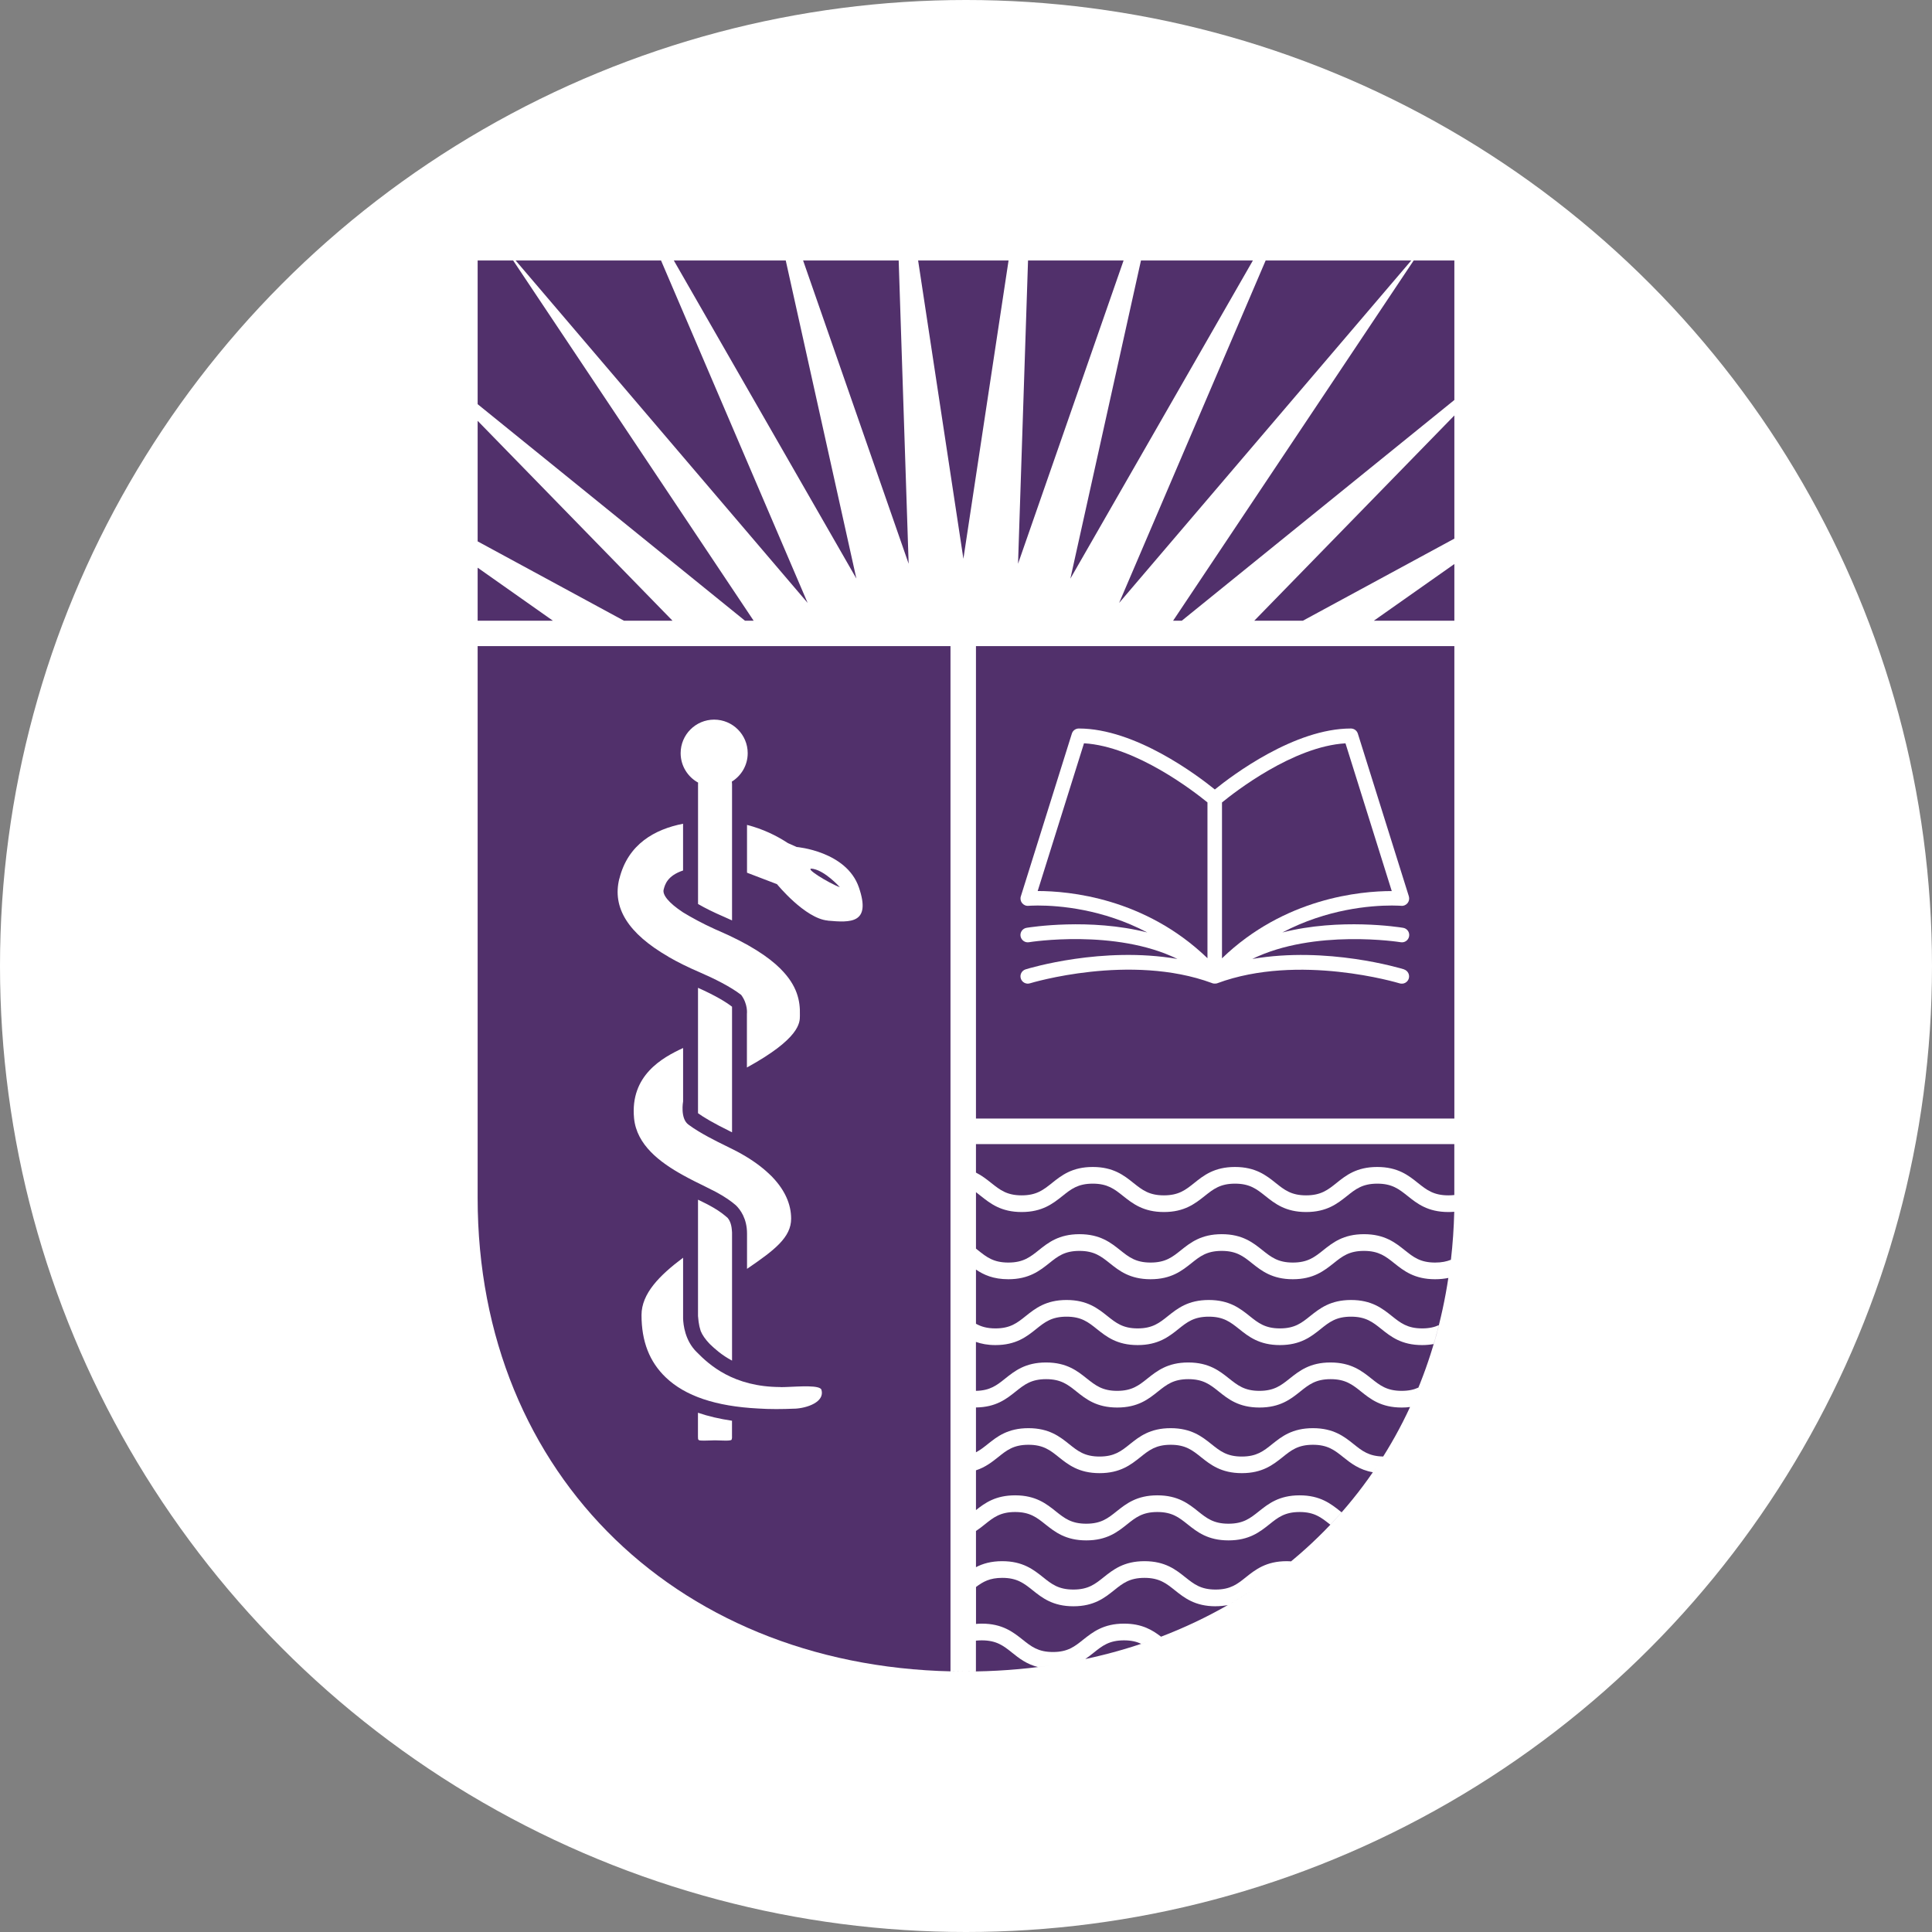<svg xmlns="http://www.w3.org/2000/svg" id="Capa_2" data-name="Capa 2" viewBox="0 0 512 512"><rect x="0" y="0" width="512" height="512" fill="#808080" stroke="none"/><defs><style>      .cls-1 {        fill: #fff;      }      .cls-2 {        fill: #51306b;      }    </style></defs><g id="Capa_1-2" data-name="Capa 1"><circle class="cls-1" cx="256" cy="256" r="256"></circle><g><polygon class="cls-2" points="297.76 69.03 272.44 69.03 269.79 149.4 297.76 69.03"></polygon><polygon class="cls-2" points="374 69.03 345.84 69.03 335.41 69.03 296.58 159.78 374 69.03"></polygon><polygon class="cls-2" points="267.28 69.03 243.31 69.03 255.31 148.08 267.28 69.03"></polygon><polygon class="cls-2" points="332.03 69.03 302.37 69.03 283.66 153.34 332.03 69.03"></polygon><polygon class="cls-2" points="238.16 69.03 212.83 69.03 240.8 149.4 238.16 69.03"></polygon><polygon class="cls-2" points="208.23 69.03 178.57 69.03 226.95 153.33 208.23 69.03"></polygon><polygon class="cls-2" points="175.18 69.03 166.16 69.03 141.28 69.03 136.65 69.03 214.03 159.78 175.18 69.03"></polygon><polygon class="cls-2" points="126.58 150.44 126.58 164.49 146.52 164.49 126.58 150.44"></polygon><polygon class="cls-2" points="178.22 164.49 126.58 111.52 126.58 143.47 165.35 164.49 178.22 164.49"></polygon><polygon class="cls-2" points="199.72 164.49 135.99 69.03 126.58 69.03 126.58 107.11 197.42 164.49 199.72 164.49"></polygon><polygon class="cls-2" points="375.07 69.03 374.64 69.03 310.89 164.49 313.19 164.49 385.42 106 385.42 69.03 375.07 69.03"></polygon><polygon class="cls-2" points="345.29 164.49 385.42 142.74 385.42 110.1 332.4 164.49 345.29 164.49"></polygon><polygon class="cls-2" points="385.42 164.49 385.42 149.47 364.09 164.49 385.42 164.49"></polygon><g><path class="cls-2" d="m356.57,196.99c-13.83.8-29.36,12.91-32.73,15.67v41.3c16.58-16,36.72-17.82,44.99-17.82l-12.26-39.14Z"></path><path class="cls-2" d="m275,236.13c8.28,0,28.41,1.82,44.99,17.81v-41.29c-3.37-2.76-18.92-14.87-32.72-15.67l-12.27,39.14Z"></path><path class="cls-2" d="m258.64,171.23v125.2h126.78v-125.2h-126.78Zm113.43,85.67c1.01.32,1.58,1.4,1.27,2.42-.32,1.03-1.4,1.59-2.42,1.28-.26-.08-26.7-8.07-48.33-.03,0,0-.04,0-.06.02-.05.02-.09.02-.13.03-.03,0-.05.02-.09.02,0,0-.02,0-.02,0-.04,0-.05,0-.05,0-.07,0-.13,0-.18.02h-.13c-.11,0-.21,0-.32-.02,0,0-.02,0-.02,0h-.05s-.03-.02-.05-.02h0c-.07-.02-.13-.04-.19-.05,0,0-.04,0-.05-.02h0s-.02,0-.02-.02h-.02c-21.66-8.01-48.02-.02-48.28.06-1.02.31-2.1-.27-2.41-1.28-.32-1.02.25-2.1,1.27-2.42.95-.3,20.39-6.18,40.24-2.76-16.45-8.05-39.09-4.49-39.35-4.43-1.05.18-2.04-.54-2.23-1.6-.17-1.05.54-2.04,1.59-2.22.97-.16,16.72-2.65,32.01,1.23-11.87-6.24-23.4-7.14-29.04-7.14-1.54,0-2.43.08-2.43.08-.69.07-1.31-.22-1.72-.72-.4-.5-.53-1.18-.33-1.79l13.52-43.13c.25-.81,1-1.35,1.84-1.35,14.96,0,31.41,12.4,36.05,16.16,4.64-3.76,21.09-16.16,36.05-16.16.84,0,1.59.54,1.85,1.35l13.52,43.13c.18.61.06,1.29-.34,1.79-.41.5-1.03.79-1.67.72-.05,0-.93-.08-2.48-.08-5.65,0-17.17.9-29.03,7.14,15.27-3.89,31.04-1.39,32-1.23,1.05.17,1.77,1.16,1.59,2.22-.17,1.05-1.16,1.78-2.22,1.6-.27-.05-22.9-3.61-39.34,4.43,19.83-3.41,39.27,2.47,40.23,2.76Z"></path></g><g><path class="cls-2" d="m383.86,338.64c.1-.7.21-1.41.31-2.12-.1.7-.21,1.41-.31,2.12Z"></path><path class="cls-2" d="m322.15,425.68c-5.49,0-8.31-2.26-10.81-4.25-2.29-1.83-4.1-3.28-8.04-3.28s-5.76,1.44-8.05,3.28c-2.49,1.99-5.31,4.25-10.79,4.25s-8.31-2.26-10.8-4.25c-2.3-1.83-4.11-3.28-8.05-3.28-3.31,0-5.11,1.02-6.96,2.42v9.79c.49-.05.99-.08,1.54-.08,5.48,0,8.31,2.26,10.8,4.23,2.3,1.83,4.11,3.29,8.05,3.29s5.74-1.45,8.04-3.29c2.5-1.97,5.32-4.23,10.8-4.23,4.78,0,7.53,1.71,9.81,3.46,6.2-2.37,12.1-5.18,17.7-8.38-.97.19-2.04.31-3.23.31Z"></path><path class="cls-2" d="m289.84,437.98c-.71.57-1.45,1.15-2.24,1.69-1.03.22-2.04.43-3.06.62,7.11-1.36,13.97-3.22,20.51-5.56-.87.3-1.74.6-2.62.9-1.22-.57-2.62-.92-4.55-.92-3.94,0-5.75,1.44-8.04,3.27Z"></path><path class="cls-2" d="m306.19,434.3c.49-.17.99-.36,1.48-.55-.5.19-.99.38-1.48.55Z"></path><path class="cls-2" d="m384.25,335.79c.08-.65.17-1.29.24-1.93-.07.65-.15,1.29-.24,1.93Z"></path><path class="cls-2" d="m383.84,321.2c-5.49,0-8.31-2.26-10.79-4.24-2.31-1.83-4.11-3.28-8.05-3.28s-5.76,1.45-8.05,3.28c-2.5,1.98-5.31,4.24-10.81,4.24s-8.31-2.26-10.8-4.24c-2.3-1.83-4.11-3.28-8.05-3.28s-5.74,1.45-8.05,3.28c-2.5,1.98-5.32,4.24-10.79,4.24s-8.31-2.26-10.81-4.24c-2.29-1.83-4.11-3.28-8.05-3.28s-5.76,1.45-8.04,3.28c-2.5,1.98-5.32,4.24-10.8,4.24s-8.31-2.26-10.81-4.24c-.44-.36-.87-.7-1.3-1.02v14.96c.18.13.35.28.53.42,2.29,1.83,4.11,3.27,8.05,3.27s5.75-1.44,8.05-3.27c2.49-1.99,5.32-4.25,10.8-4.25s8.31,2.26,10.8,4.25c2.3,1.83,4.11,3.27,8.05,3.27s5.75-1.44,8.04-3.27c2.5-1.99,5.32-4.25,10.81-4.25s8.31,2.26,10.8,4.25c2.3,1.83,4.11,3.27,8.05,3.27s5.75-1.44,8.05-3.27c2.5-1.99,5.31-4.25,10.8-4.25s8.31,2.26,10.81,4.25c2.29,1.83,4.1,3.27,8.04,3.27,1.74,0,3.06-.28,4.19-.74.48-4.15.77-8.4.88-12.72-.49.04-1,.07-1.53.07Z"></path><path class="cls-2" d="m272.54,378.48c5.49,0,8.31,2.24,10.8,4.23,2.3,1.84,4.11,3.29,8.05,3.29s5.75-1.44,8.05-3.29c2.49-1.99,5.32-4.23,10.8-4.23s8.31,2.24,10.8,4.23c2.3,1.84,4.11,3.29,8.05,3.29s5.75-1.44,8.05-3.29c2.49-1.99,5.31-4.23,10.8-4.23s8.31,2.24,10.8,4.23c2.24,1.8,4.04,3.22,7.82,3.28-.43.69-.87,1.37-1.31,2.04,3.15-4.79,5.98-9.85,8.43-15.16-.69.1-1.41.14-2.2.14-5.49,0-8.31-2.25-10.8-4.25-2.3-1.83-4.11-3.27-8.05-3.27s-5.76,1.44-8.04,3.27c-2.5,2-5.32,4.25-10.81,4.25s-8.31-2.25-10.8-4.25c-2.29-1.83-4.11-3.27-8.05-3.27s-5.75,1.44-8.05,3.27c-2.5,2-5.31,4.25-10.8,4.25s-8.31-2.25-10.81-4.25c-2.29-1.83-4.1-3.27-8.04-3.27s-5.76,1.44-8.05,3.27c-2.46,1.97-5.24,4.17-10.54,4.23v11.88c1.1-.57,2.05-1.31,3.11-2.16,2.49-1.99,5.31-4.23,10.79-4.23Z"></path><path class="cls-2" d="m383.86,338.66c-1.05.22-2.21.35-3.55.35-5.48,0-8.31-2.25-10.8-4.23-2.29-1.83-4.11-3.28-8.05-3.28s-5.75,1.44-8.05,3.28c-2.5,1.98-5.32,4.23-10.8,4.23s-8.31-2.25-10.81-4.23c-2.28-1.83-4.1-3.28-8.04-3.28s-5.76,1.44-8.05,3.28c-2.5,1.98-5.32,4.23-10.8,4.23s-8.32-2.25-10.8-4.23c-2.3-1.83-4.11-3.28-8.05-3.28s-5.75,1.44-8.04,3.28c-2.5,1.98-5.32,4.23-10.81,4.23-3.95,0-6.52-1.16-8.57-2.56v14.36c1.35.75,2.91,1.23,5.16,1.23,3.94,0,5.76-1.45,8.05-3.29,2.49-1.98,5.31-4.24,10.8-4.24s8.3,2.26,10.8,4.24c2.3,1.83,4.11,3.29,8.04,3.29s5.76-1.45,8.05-3.29c2.49-1.98,5.31-4.24,10.8-4.24s8.31,2.26,10.8,4.24c2.29,1.83,4.11,3.29,8.05,3.29s5.76-1.45,8.04-3.29c2.5-1.98,5.32-4.24,10.81-4.24s8.31,2.26,10.8,4.24c2.3,1.83,4.11,3.29,8.05,3.29,1.86,0,3.26-.33,4.45-.88-.43,1.69-.88,3.36-1.37,5.02-.93.17-1.95.28-3.08.28-5.5,0-8.32-2.26-10.81-4.25-2.29-1.83-4.1-3.28-8.05-3.28s-5.75,1.44-8.05,3.28c-2.48,1.99-5.31,4.25-10.79,4.25s-8.31-2.26-10.8-4.25c-2.3-1.83-4.11-3.28-8.05-3.28s-5.76,1.44-8.05,3.28c-2.5,1.99-5.32,4.25-10.81,4.25s-8.3-2.26-10.8-4.25c-2.28-1.83-4.1-3.28-8.04-3.28s-5.76,1.44-8.05,3.28c-2.49,1.99-5.31,4.25-10.8,4.25-2.05,0-3.73-.33-5.16-.84v12.97c3.76-.07,5.53-1.48,7.78-3.28,2.49-1.98,5.31-4.24,10.8-4.24s8.31,2.26,10.79,4.24c2.31,1.82,4.11,3.28,8.05,3.28s5.76-1.45,8.05-3.28c2.5-1.98,5.31-4.24,10.8-4.24s8.31,2.26,10.8,4.24c2.3,1.82,4.11,3.28,8.05,3.28s5.75-1.45,8.05-3.28c2.5-1.98,5.31-4.24,10.79-4.24s8.31,2.26,10.81,4.24c2.29,1.82,4.11,3.28,8.05,3.28,1.87,0,3.26-.32,4.45-.87-.35.85-.7,1.71-1.07,2.54,4.26-9.79,7.3-20.36,9-31.61Z"></path><path class="cls-2" d="m373.69,372.86c.38-.84.76-1.67,1.13-2.53-.37.85-.75,1.69-1.13,2.53Z"></path><path class="cls-2" d="m281.45,440.86c1.03-.17,2.05-.36,3.06-.55-1.01.19-2.03.38-3.06.55Z"></path><path class="cls-2" d="m337.88,417.15c-.47.35-.94.69-1.41,1.04.47-.35.94-.69,1.41-1.04Z"></path><path class="cls-2" d="m281.38,440.87c-1.02.17-2.05.32-3.07.47,1.03-.16,2.05-.3,3.07-.47Z"></path><path class="cls-2" d="m340.02,415.49c-.43.34-.86.68-1.3,1.01.44-.33.88-.67,1.3-1.01Z"></path><path class="cls-2" d="m258.64,303.19v7.56c1.59.8,2.87,1.81,4.06,2.76,2.3,1.82,4.11,3.27,8.05,3.27s5.74-1.44,8.04-3.27c2.5-2,5.32-4.25,10.8-4.25s8.31,2.25,10.8,4.25c2.3,1.82,4.11,3.27,8.05,3.27s5.75-1.44,8.04-3.27c2.49-2,5.32-4.25,10.8-4.25s8.31,2.25,10.81,4.25c2.28,1.82,4.1,3.27,8.04,3.27s5.76-1.44,8.05-3.27c2.49-2,5.31-4.25,10.8-4.25s8.31,2.25,10.8,4.25c2.3,1.82,4.11,3.27,8.05,3.27.58,0,1.09-.03,1.58-.09v-13.49h-126.78Z"></path><path class="cls-2" d="m385.42,317.46c0,1.23-.02,2.45-.05,3.66.03-1.22.05-2.43.05-3.66Z"></path><path class="cls-2" d="m363.82,390.16c-3.62-.64-5.83-2.4-7.83-3.99-2.3-1.84-4.11-3.29-8.05-3.29s-5.76,1.44-8.05,3.29c-2.49,1.98-5.31,4.23-10.79,4.23s-8.31-2.25-10.8-4.23c-2.3-1.84-4.11-3.29-8.05-3.29s-5.75,1.44-8.05,3.29c-2.49,1.98-5.31,4.23-10.8,4.23s-8.31-2.25-10.8-4.23c-2.29-1.84-4.1-3.29-8.05-3.29s-5.75,1.44-8.05,3.29c-1.6,1.27-3.35,2.66-5.86,3.48v10.54c2.39-1.9,5.2-3.91,10.38-3.91,5.47,0,8.3,2.26,10.79,4.25,2.3,1.83,4.11,3.27,8.05,3.27s5.75-1.44,8.04-3.27c2.5-1.99,5.32-4.25,10.81-4.25s8.31,2.26,10.8,4.25c2.29,1.83,4.11,3.27,8.05,3.27s5.75-1.44,8.05-3.27c2.5-1.99,5.32-4.25,10.8-4.25s8.31,2.26,10.81,4.25c.1.08.21.17.32.25-.98,1.11-1.97,2.2-2.99,3.27-.03-.02-.06-.05-.09-.06-2.31-1.83-4.11-3.29-8.05-3.29s-5.75,1.45-8.04,3.29c-2.5,1.98-5.32,4.23-10.81,4.23s-8.31-2.25-10.8-4.23c-2.3-1.83-4.11-3.29-8.05-3.29s-5.75,1.45-8.05,3.29c-2.49,1.98-5.31,4.23-10.79,4.23s-8.31-2.25-10.81-4.23c-2.29-1.83-4.11-3.29-8.04-3.29s-5.76,1.45-8.05,3.29c-.72.58-1.48,1.18-2.33,1.74v9.59c1.78-.93,3.97-1.59,6.96-1.59,5.48,0,8.31,2.26,10.8,4.24,2.29,1.83,4.1,3.28,8.05,3.28s5.75-1.44,8.05-3.28c2.49-1.98,5.32-4.24,10.8-4.24s8.31,2.26,10.79,4.24c2.31,1.83,4.11,3.28,8.05,3.28s5.76-1.44,8.05-3.28c2.5-1.98,5.31-4.24,10.81-4.24.4,0,.79.02,1.16.04-.4.34-.82.66-1.23,1,9.4-7.55,17.55-16.46,24.2-26.55-.44.65-.87,1.3-1.31,1.94Z"></path><path class="cls-2" d="m335.74,418.72c-.52.36-1.04.74-1.57,1.11.53-.36,1.05-.74,1.57-1.11Z"></path><path class="cls-2" d="m275.12,441.79c-3.08-.76-5.08-2.35-6.9-3.81-2.29-1.83-4.11-3.27-8.05-3.27-.55,0-1.06.03-1.54.08v8.16c-.96.02-1.93.02-2.9.02,7.73,0,15.24-.55,22.51-1.61-1.03.14-2.08.3-3.13.43Z"></path><path class="cls-2" d="m333.74,420.12c-2.7,1.85-5.5,3.6-8.36,5.25,2.87-1.65,5.66-3.4,8.36-5.25Z"></path></g><g><path class="cls-2" d="m215.58,230.27c-3.27-.68,4.17,3.84,6.99,4.85,0,0-3.72-4.17-6.99-4.85Z"></path><path class="cls-2" d="m251.89,442.93V171.23h-125.31v146.22c0,73.96,54.16,125.52,129.16,125.52-1.29,0-2.57-.02-3.85-.05Zm-62.63-252.22c4.9,0,8.89,3.98,8.89,8.89,0,3.19-1.68,5.97-4.2,7.53.03.22.05.43.05.65v36.14c-.77-.35-1.51-.68-2.23-1-2.57-1.11-4.86-2.23-6.78-3.35v-31.79c0-.13,0-.25.02-.38-2.75-1.51-4.63-4.44-4.63-7.8,0-4.91,3.98-8.89,8.89-8.89Zm-25.11,42.13c2.28-9.17,9.4-13.08,16.87-14.54v12.39c-4.22,1.4-4.83,3.82-5.15,5.09-.33,1.32,1.25,3.45,5.15,6.01h0c1.98,1.22,5.37,3.08,8.51,4.48.23.1.44.19.67.29,8.26,3.56,13.45,6.99,16.68,10.21v.02c4.41,4.4,5.2,8.47,5.1,12.12v.32c0,1.78-.02,5.98-14.04,13.67v-14.24s.32-2.53-1.53-5.01c-2.91-2.23-7.16-4.33-11-5.99-3.1-1.33-5.86-2.7-8.28-4.1v-.02c-10.65-6.15-14.94-12.97-13-20.7Zm29.85,33.95v33.28s-.1-.04-.15-.07c-4.94-2.42-7.53-4.01-8.87-4.99v-33.23c4.77,2.13,7.49,3.82,9.02,5.01Zm-12.97,10.94v14.15s-.84,4.6,1.47,6.19c2.91,2.19,7.63,4.51,9.62,5.48,1.21.6,2.32,1.14,3.27,1.64,2.99,1.59,5.5,3.3,7.57,5.11.1.1.21.2.32.29.22.21.45.41.66.61.17.15.32.31.47.45.11.12.23.23.33.34h0c3.23,3.4,4.92,7.1,4.92,10.97,0,4.94-4.36,8.31-11.69,13.3v-9.36c0-3.96-1.78-6.35-2.96-7.49-1.22-1.07-2.95-2.28-5.3-3.54-.84-.44-1.84-.94-2.91-1.47-1.82-.88-3.79-1.86-5.76-2.95h0c-6.21-3.43-12.33-8.05-13.01-15.12-1.07-11.32,7.45-16.03,13.01-18.6Zm12.97,48.89v33.96c-2.72-1.45-4.63-3.17-5.93-4.43-1.13-1.19-1.95-2.35-2.38-3.43l-.34-1.23c-.16-.68-.28-1.63-.37-2.73v-30.83c.07.04.13.07.2.1.99.48,1.89.92,2.66,1.33,1.75.93,3.2,1.88,4.33,2.83l.6.51h.02c.4.46,1.03,1.44,1.16,3.28l.05.65Zm0,54.1c0,.55-.1.82-.17.87-.09.06-.43.19-1.43.19-.4,0-.81-.02-1.26-.03-.52-.03-1.08-.05-1.66-.05s-1.14.02-1.67.05c-.44.02-.86.03-1.25.03-1.59,0-1.59-.09-1.59-1.06v-6.33c2.7.93,5.72,1.63,9.02,2.12v4.22Zm16.57-7.41c-1.67.07-3.3.11-4.87.11-1.66,0-3.25-.05-4.77-.15-11.24-.58-19.31-3.29-24.49-8.24-4.33-4.14-6.43-9.55-6.43-16.53,0-5.68,4.74-10.49,11.02-15.19v16.09c.05,1.58.47,5.9,3.66,8.97,3.24,3.29,9.64,9.19,22.15,9.21v.02c.59,0,1.18,0,1.8-.04,3.35-.13,8.69-.54,9.06.76.92,3.21-3.79,4.86-7.13,5Zm8.8-129.35c-6.05-.55-13.46-9.65-13.46-9.65l-7.8-2.98s-.09-.05-.14-.06v-.49h-.03s.03-.06.03-.06v-12.11c4.19,1.07,7.8,2.83,10.84,4.82l2.31,1.03s13.2,1.1,16.5,10.72c3.3,9.62-2.2,9.34-8.25,8.8Z"></path></g></g></g></svg>